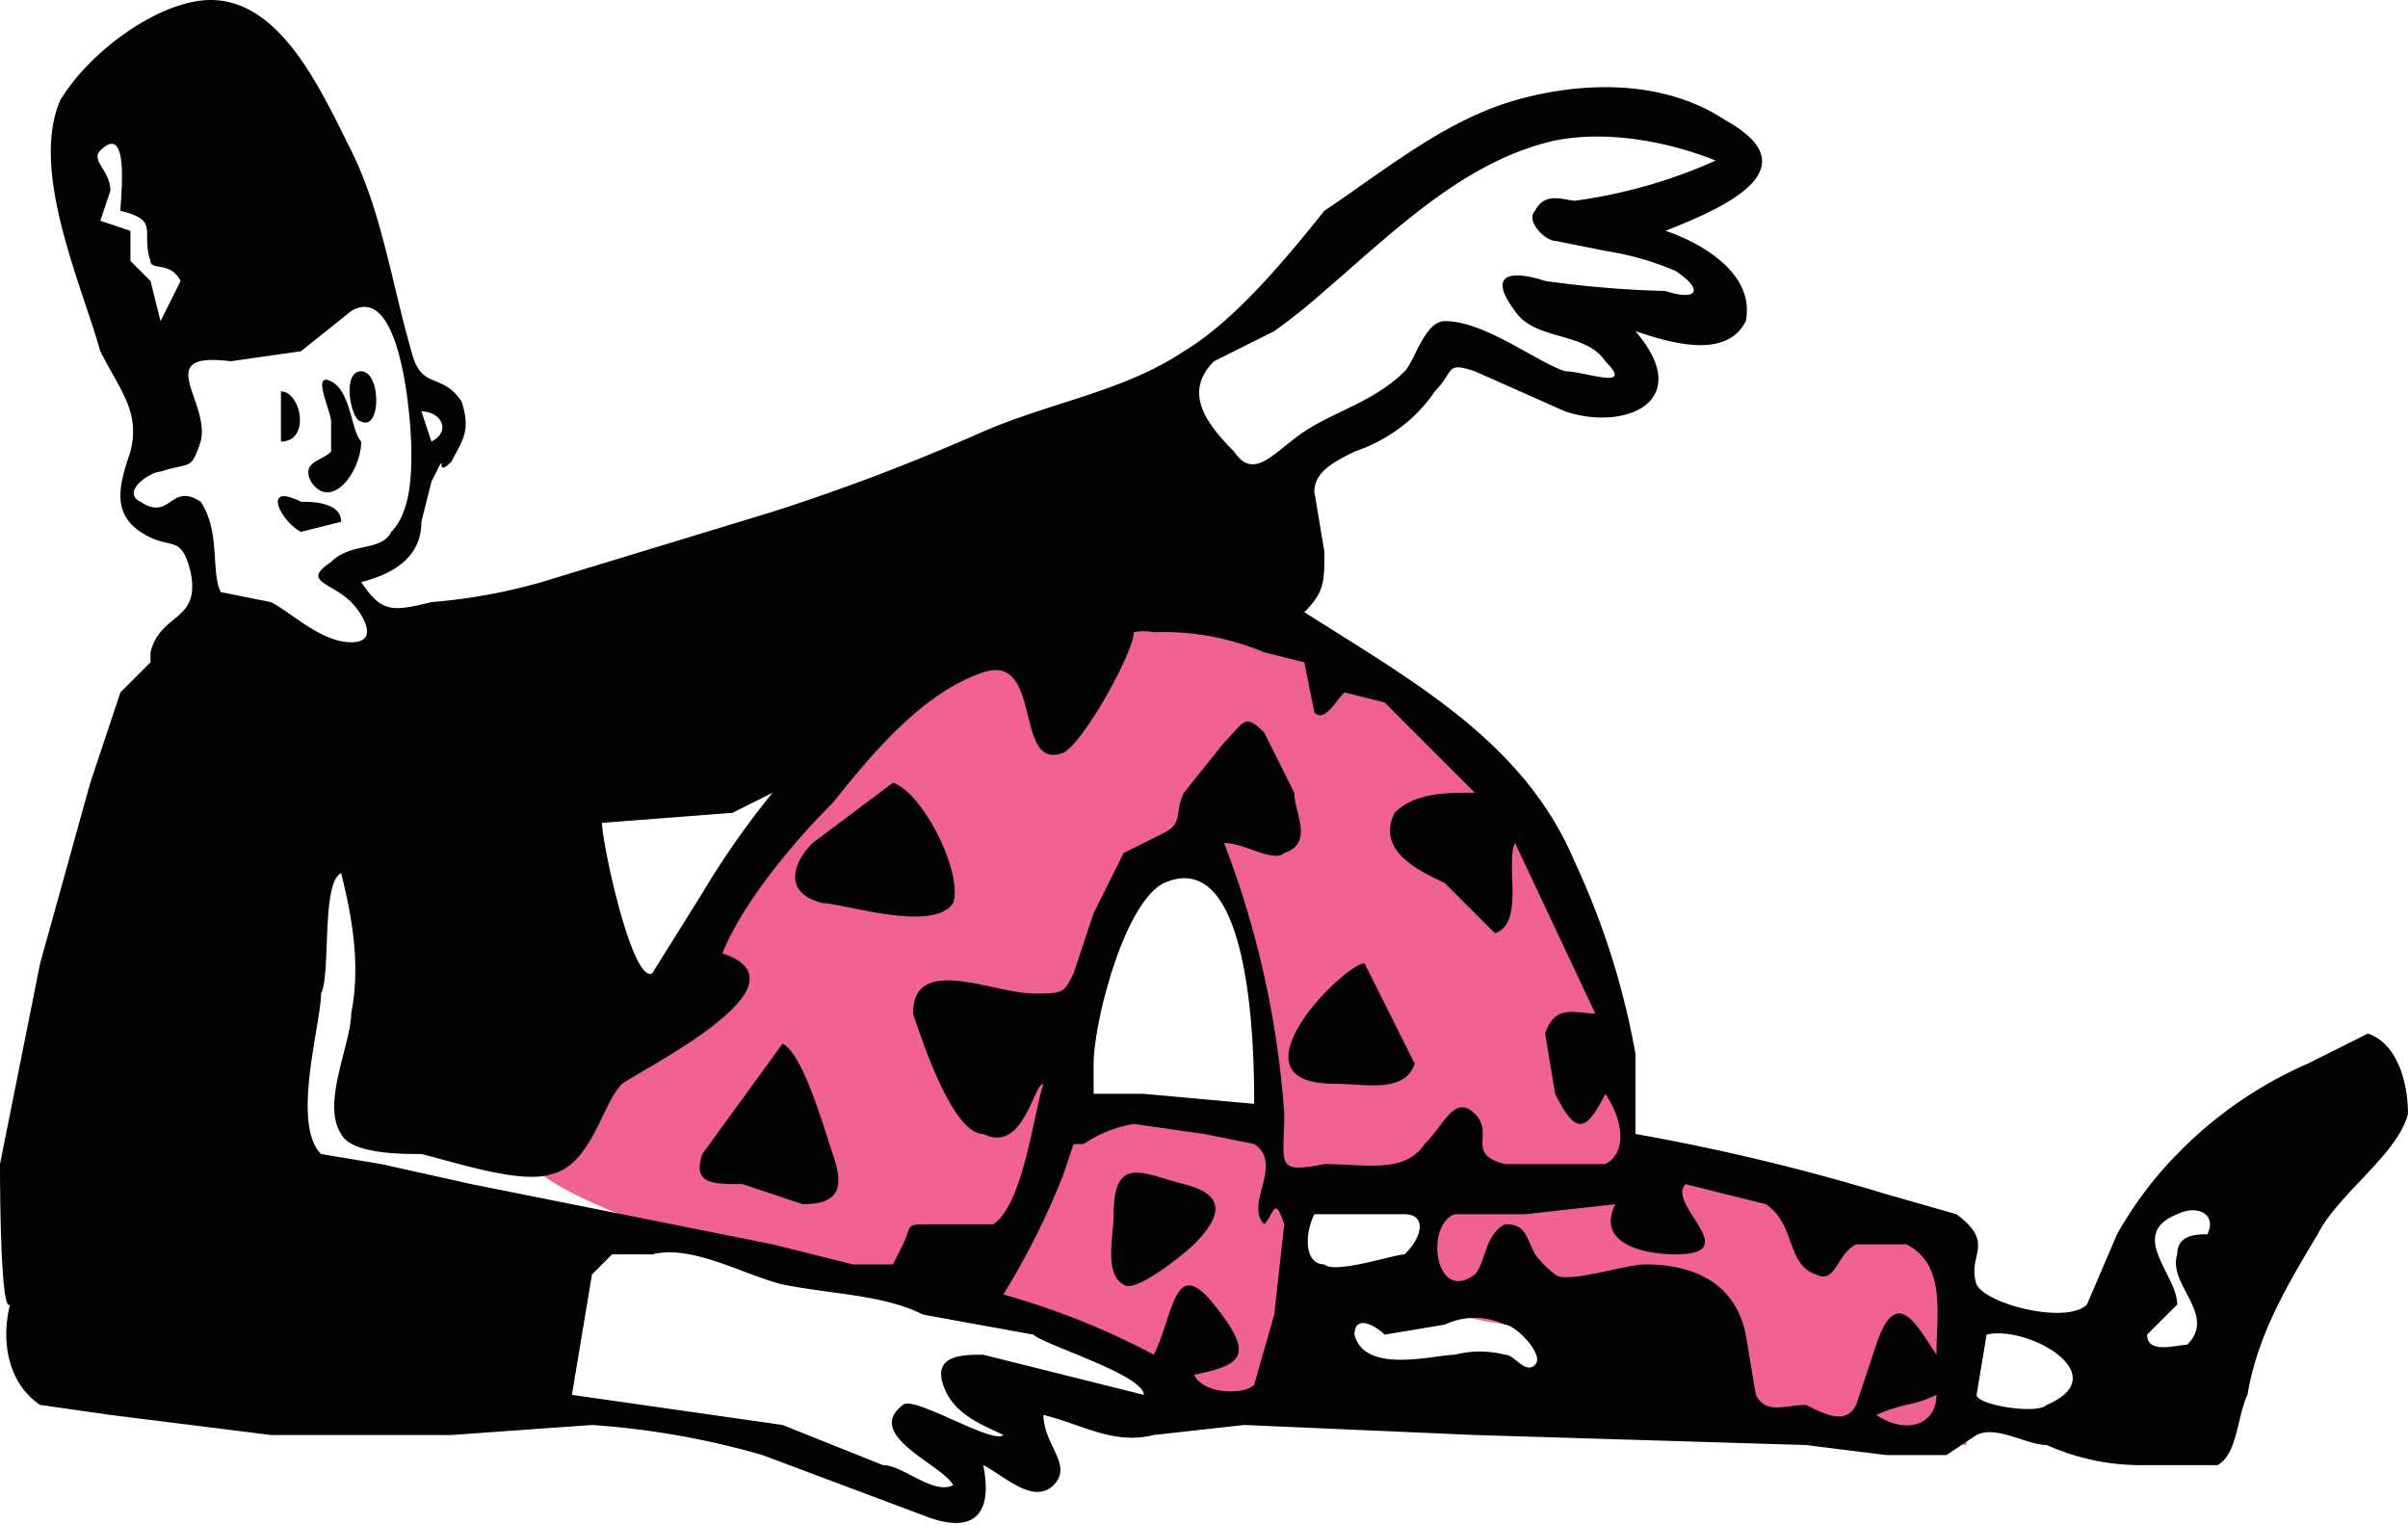 <svg xmlns="http://www.w3.org/2000/svg" width="240" height="152" viewBox="0 0 240 152"><path d="M143 71c8 7 14 17 17 28l2 13c3 4 1 2 6 4 6 3 22 3 26 8 3 3 2 15 2 20-8-1-18 0-26-2l-12-8c-3-2-13-2-15-4-3-3 1-9-2-11-2-1-10-2-11 0-5 6 2 17-5 21-5 2-12-3-16-5a79 79 0 00-20-8c-6-1-14-1-19-3-3-1-15-5-17-8-3-6 7-12 11-16 6-7 11-16 18-23 17-17 41-22 61-6zm-35 30l-2 9 21 2c-1-5-1-24-6-26-6-2-11 11-13 15z" fill="#f06292"/><path d="M21 0c7 0 11 9 14 15s4 13 6 20c1 4 3 2 5 5 1 3 0 4-1 6-2 2 0-2-2 2l-1 4c0 3-2 5-6 6 2 3 3 3 7 2a56 56 0 0011-2l23-7a209 209 0 0021-8c7-3 14-4 20-8 5-3 10-9 14-14 6-4 12-9 19-11s15-2 21 2c9 5-1 9-6 11 3 1 9 4 8 9-2 4-8 2-11 1 6 7-1 10-7 8l-9-4c-3-1-2 0-4 2-2 3-5 5-8 6-2 1-4 2-4 4l1 6c0 3 0 4-2 6 11 7 22 13 27 25a77 77 0 016 19v8a215 215 0 0125 6l7 2c4 3 1 4 2 7 1 2 9 4 11 2l3-7a38 38 0 016-8 41 41 0 0113-9l6-3c3 1 4 5 4 8-1 4-7 8-9 12-3 5-6 10-7 16-1 2-1 6-3 7h-8a23 23 0 01-9-2c-2 0-5-2-7-1l-3 2h-6l-8-1-33-1-23-1-9 1c-4 1-7-1-11-2 0 3 3 5 1 7s-5-1-7-2c1 5-1 7-6 5l-16-6a81 81 0 00-17-3l-14 1H27l-16-2-7-1c-3-2-4-6-3-10-1 1-1-13-1-14l4-20 5-18 3-9 3-3v-1c1-4 5-3 4-8-1-4-2-2-5-4s-2-5-1-8c1-4-1-6-3-10-2-7-7-18-4-25C9 5 16 0 21 0zm44 125h-4l-2 2-2 12 21 3 10 4c2 0 5 3 7 2-1-2-9-5-5-8 1-1 9 4 10 3-2-1-5-2-6-5s2-3 4-3l16 4c0-2-10-5-11-6l-11-2c-4-2-9-2-14-3-4-1-9-4-13-3zm125 15a16 16 0 00-3 1c3 2 6 1 6-2a12 12 0 01-3 1zm-22-22c-2 2 6 7-1 7-3 0-8-1-6-5l-9 1h-7c-3 1-2 9 2 6 1-1 1-4 3-5 2 0 2 1 3 3a10 10 0 002 2c1 1 7-1 9-1 5 0 9 2 10 7l1 6c1 2 3 1 5 1 2 1 4 2 5 0l2-6c2-6 4-2 6 1 0-4 1-9-3-11h-5c-2 1-2 4-4 3-3-1-2-5-5-7l-8-2zm30 15l-1 6c0 1 6 2 7 1 7-3-2-8-6-7zm-85-21a13 13 0 00-5 2h-1l-1 3a75 75 0 01-6 12 75 75 0 0115 6c2-4 2-10 6-5s3 6-2 7c1 2 5 2 6 1l2-7 1-9c-1-3-1-1-2 0-2-2 2-6-1-8l-5-1-7-1zm31 20l-6 1c-1-1-3-2-3 0 1 4 8 2 10 2a10 10 0 015 0c1 0 2 2 3 1s-2-4-3-4a7 7 0 00-6 0zm73-11c-5 2 0 6 0 9l-3 3c0 2 3 1 4 1 3-3-2-6-1-9 0-2 2-2 3-2 1-2-1-3-3-2zm-99-3c4 1 4 3 1 6-1 1-6 5-7 4-2-1-1-5-1-7 0-6 3-4 7-3zm-3-55a5 5 0 00-2 0c0 2-5 11-7 12-5 2-2-10-8-8s-11 8-15 13c-4 4-9 10-11 15 9 3-7 11-10 13-2 2-3 8-7 9-3 1-9-1-13-2-2 0-7 0-8-2-2-3 1-9 1-12 1-5 0-10-1-14-2 1-1 10-2 12 0 3-3 13 0 16l6 1 9 2 15 3 15 3 8 2h4l1-2c1-2 0-2 3-2h6c3-2 4-11 5-14-1 0-2 7-6 5-3 0-6-9-7-12 0-6 8-2 12-2 3 0 3 0 4-2l2-6 3-6 4-2c2-1 1-2 2-4l4-5c2-2 2-3 4-1l3 6c0 2 2 5-1 6-1 1-4-1-6-1a93 93 0 016 27c0 5-1 6 4 5 4 0 8 1 10-2 2-2 3-5 5-3s-1 4 3 5h10c2-1 2-4 0-7-2 4-3 4-5 0l-1-6c1-3 3-2 5-2l-8-17c-1 2 1 8-2 9l-5-5c-2-1-7-3-5-7 2-2 5-2 8-2l-9-9-4-1c-1 1-2 3-3 2l-1-5-4-1a26 26 0 00-11-2zm16 58c-1 2-1 5 1 5 1 1 7-1 8-1 2-2 2-4 0-4h-9zm-53-17c2 1 4 8 5 11s1 5-3 5l-6-2c-3 0-5 0-4-3l8-11zm38-16c-4 2-7 14-7 18v3h5l11 1c0-4 0-26-9-22zm20 8l5 10c-1 3-5 2-8 2-11 0 1-12 3-12zM73 81l-13 1c0 2 3 16 5 15l5-8a83 83 0 017-10l-4 2zm16-3c3 1 7 9 6 12-2 3-11 0-13 0-4-1-3-4-1-6l8-6zM35 31l-5 4-7 1c-8-1-2 4-3 8-1 3-1 2-4 3-1 0-4 2-2 3 3 2 3-2 6 0 2 3 1 7 2 9l5 1c2 1 5 4 8 4s1-3 0-4c-2-2-5-2-2-4 2-2 5-1 6-3 2-2 2-6 2-8 0-3-1-17-6-14zm-5 19c1 0 4 0 4 2l-4 1c-2-1-4-5 0-3zm6-6c0 3-3 7-5 4-1-2 1-2 2-3v-3c0-1-2-5 0-4s2 5 3 6zm119-30c-9 2-16 9-23 15a60 60 0 01-5 4l-6 3c-3 3-1 6 2 9 2 3 4 0 7-2s7-3 10-6c1-1 2-5 4-5 4 0 9 4 12 5 2 0 7 2 4-1-2-3-7-2-9-5-3-4 0-4 3-3a106 106 0 0012 1c3 1 4 0 1-2a29 29 0 00-7-2l-5-1c-1 0-3-2-2-3 1-2 3-1 4-1a51 51 0 0014-4c-5-2-11-3-16-2zM28 39c2 0 3 5 0 5v-5zm15 5c2-1 1-3-1-3zm-7-7c2 0 2 6 0 5-1 0-2-5 0-5zM10 15c-1 1 1 2 1 4l-1 3 3 1v3l2 2 1 4 2-4c-1-2-3-1-3-2-1-3 1-4-3-5 0-1 1-9-2-6z" fill="#020203"/></svg>